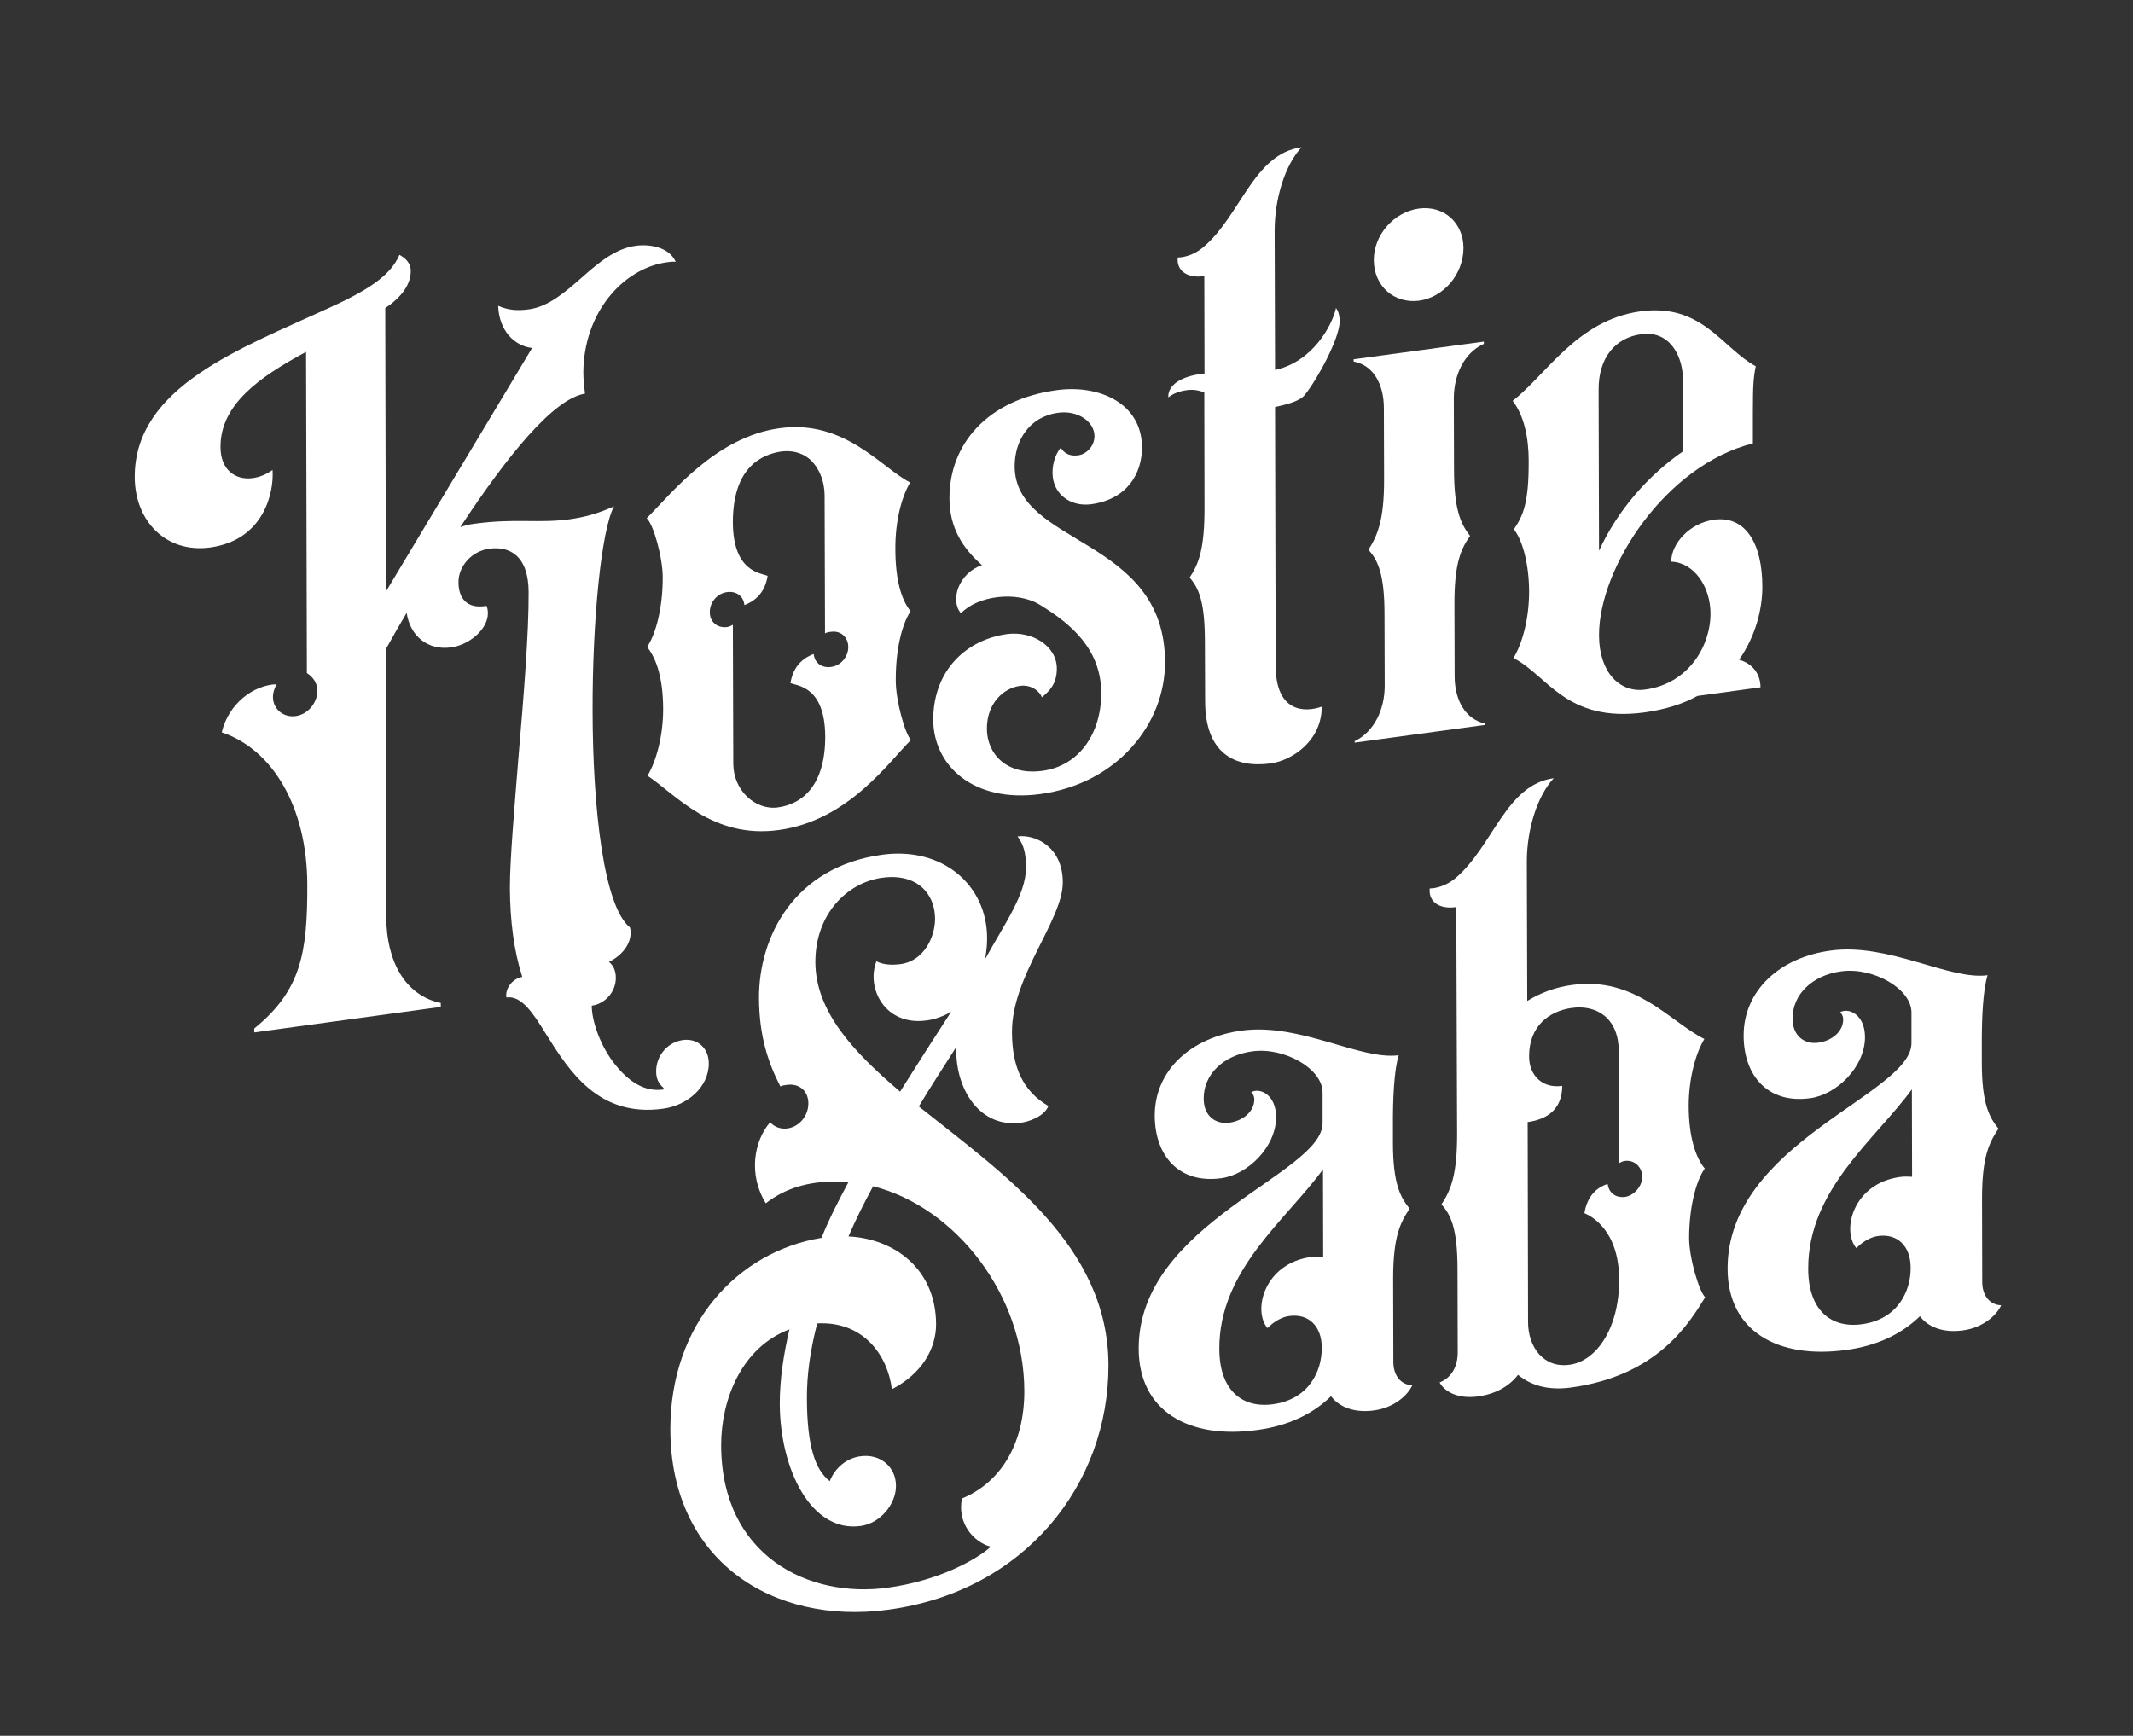 <?xml version="1.0" encoding="UTF-8" standalone="yes"?>
<svg version="1.1" id="Layer_1" xmlns="http://www.w3.org/2000/svg" xmlns:xlink="http://www.w3.org/1999/xlink" x="0px" y="0px" viewBox="0 0 1037 844" style="enable-background:new 0 0 1037 844;" xml:space="preserve">
  <rect x="0" y="0" width="1037" height="844" fill="#333333" stroke="none"/>
  <style type="text/css">
	.st0{enable-background:new    ;}
	.st1{fill:#FFFFFF;}
</style>
  <g class="st0">
    <path class="st1" d="M265.7,503.2c-6.6-10.7-12.1-19.2-19.5-18.2c-0.7-3.6,2.2-8.9,7.7-10c-4.1-12.9-5.9-27.2-6-43.2&#xA;&#x9;&#x9;c0-13.8,2.1-37.9,4.2-64c2.5-29,5-60,4.9-79.7c0-18.3-9.6-22.6-19.1-21.3c-8.8,1.2-15,8.7-15,16.2c0,7.5,3.7,13.3,13.6,11.6&#xA;&#x9;&#x9;c0.4,0.7,0.7,2.1,0.7,3.6c0,7.8-9.1,15.4-17.9,16.6c-11,1.5-19.8-5.1-21.6-16.8c-3.6,6.1-6.9,11.8-10.2,17.8l0.3,130.4&#xA;&#x9;&#x9;c0.1,21.2,9.2,37.9,26.5,41.5l0,1.9L123.6,502l0-1.9c22.7-18.4,25.9-36.7,25.8-69.9c-0.1-38-17-65.9-41.6-74.1&#xA;&#x9;&#x9;c3.3-13.9,15.3-23,26.7-23.4c-1.1,2-1.8,4-1.8,6.2c0,6,5.2,10.1,11,9.3c6.2-0.8,10.6-6.7,10.6-12.3c0-4.1-2.6-7.1-5.1-8.6&#xA;&#x9;&#x9;l-0.4-156.2c-22.3,12-41.7,25.4-41.6,46.3c0,11.2,7.4,16.1,15.4,15.1c3.3-0.4,6.6-1.6,9.9-4c0.8,11.1-4.3,34.1-30.3,37.7&#xA;&#x9;&#x9;c-21.2,2.9-36.6-12.5-36.7-34.2c-0.1-44,51.5-62.5,94.3-82.2c18.7-8.5,30-15.6,34.4-25.9c2.6,1.5,5.5,3.7,5.5,7.8&#xA;&#x9;&#x9;c0,6.3-4,12.5-12.4,18.1l0.3,137.9l71.1-118.5c-8.8-1-16.1-8.6-16.5-20.5c5.1,2.3,9.9,2.4,15,1.7c9.5-1.3,17.6-8.4,25.6-15.4&#xA;&#x9;&#x9;c8-7.1,16.4-14.2,26.3-15.5c7.7-1,16.5,1.1,19.4,7.8c-1.5-0.2-3.3,0.1-4.8,0.3c-20.9,3.2-39.9,24.4-40.1,53.5&#xA;&#x9;&#x9;c0,3.4,0.4,6.7,0.8,10.3c-15.4,2.5-38,30.5-60.6,64.9c1.8-0.6,4-1.3,6.6-1.6c20.5-2.8,30.8-0.1,46.5-2.2c6.6-0.9,13.5-2.6,21.6-6.3&#xA;&#x9;&#x9;c-6.2,11.7-10.5,55.5-10.4,99.5c0.1,47.3,5.4,95.1,18.2,105.3c1.5,6.5-2.9,13.1-10.2,16.7c2.2,1.9,3.3,4.4,3.3,7.8&#xA;&#x9;&#x9;c0,6.7-5.1,12.6-11.7,13.5c0,7.8,4.4,19.9,11.1,28.3c6.6,8.4,14.3,13.7,23.5,12.5c0.7-0.1,0.4-0.8,0-1.1c-2.2-1.9-3.3-4.4-3.3-7.8&#xA;&#x9;&#x9;c0-7.5,5.5-14.2,13.1-15.2c7-0.9,12.5,3.9,12.5,11.4c0,11.6-10.6,20.5-22.3,22C291,543.4,276.7,520.7,265.7,503.2z"/>
    <path class="st1" d="M322.4,344.9c0-15.3-3.4-24.9-7.8-30.3c4.4-6.6,7.6-19.3,7.6-33.8c0-9.7-4.5-25.9-7.8-28.8&#xA;&#x9;&#x9;c12.1-12.1,33.6-39.6,64.7-43.8c31.8-4.3,49.5,19.4,63.4,26.4c-4.4,7.3-7.3,19.6-7.2,32.3c0,15.3,3,24.9,7.4,30.3&#xA;&#x9;&#x9;c-4.4,6.6-7.3,19.3-7.2,33.8c0,9.7,4.5,25.9,7.4,28.8c-10.6,10.4-30.3,39.2-64.3,43.8c-32.2,4.4-50.2-17.4-63.8-26.4&#xA;&#x9;&#x9;C319.2,369.9,322.4,357.5,322.4,344.9z M353.4,304.9c1.1-0.1,2.2-0.7,2.9-1.1l0.2,67.5c0,13,10.7,22.8,21.7,21.3&#xA;&#x9;&#x9;c12.4-1.7,23-11.3,23-34.4c-0.1-24.2-13.2-24.7-16.9-26c1.1-7.2,5.1-11.9,11.3-14.2c0.4,4.4,4,6.9,8.4,6.3c4.8-0.6,8.4-4.9,8.4-9.7&#xA;&#x9;&#x9;c0-4.8-3.7-8.1-8.4-7.4c-1.1,0.1-2.2,0.3-2.9,0.8l-0.2-67.1c0-6.7-2.6-13.8-7.7-18c-3.7-2.9-8.4-4.1-13.9-3.3&#xA;&#x9;&#x9;c-12.4,2.1-23,11-23,34.4c0.1,24.2,13.6,24.6,16.9,26c-1.1,7.2-5.1,11.9-11.3,14.2c-0.4-4.4-4-6.9-8.4-6.3&#xA;&#x9;&#x9;c-4.8,0.6-8.4,4.9-8.4,9.7C345,302.3,348.7,305.5,353.4,304.9z"/>
  </g>
  <g class="st0">
    <path class="st1" d="M489.6,308.3c12.1-1.6,24.2,5.7,24.2,16.8c0,7.5-3.6,10.9-7.3,14c-0.7-2.5-4.8-6.4-10.6-5.6&#xA;&#x9;&#x9;c-8.1,1.1-16.1,8.5-16.1,20.8c0,12.3,9.6,22.9,27.1,20.5c17.6-2.4,28.5-18,28.5-37.8c-0.1-21.2-14.4-33.5-29.8-42.9&#xA;&#x9;&#x9;c-11.4-7-30.4-4.4-38.4,4.1c-5.5-6.3-1.1-19.6,10.2-23.4c-9.2-8.1-15.8-18-15.8-32.5c-0.1-26.1,18.2-48,52.2-52.6&#xA;&#x9;&#x9;c20.5-2.8,41.4,6.3,41.4,27.9c0,12.3-6.9,25.2-24.8,27.6c-9.9,1.3-18.7-4.9-18.7-15.4c0-5.6,2.2-10,4-12.1c1.5,2.4,4,4.3,8.4,3.7&#xA;&#x9;&#x9;c4-0.5,8-4.4,8-9.3c0-7.1-8.1-12.7-17.6-11.4c-14.3,1.9-21.2,13.7-21.2,26c0.1,38.8,73,34.1,73.1,95.2&#xA;&#x9;&#x9;c0.1,30.2-23.3,59.1-60.6,64.2c-32.6,4.4-52-13.8-52.1-36.2C453.8,325.5,470.2,311,489.6,308.3z"/>
  </g>
  <g class="st0">
    <path class="st1" d="M583.4,181.9l2.2-0.3l-0.1-47.3l-0.4,0c-8.4,1.1-13.2-3.1-12.5-9.1c2.6,0,7.7-1,12.4-5&#xA;&#x9;&#x9;c18.3-15.5,24.4-45.4,47.8-48.6c-8,8.5-13.1,24.9-13.1,40.5l0.2,67.8c18.3-4,27.8-21.7,29.6-30.1c1.1,1.3,1.8,3.5,1.8,6.5&#xA;&#x9;&#x9;c0,8.2-10.9,28.3-17.1,35.9c-2.6,3-8.8,4.5-14.3,5.7l0.3,126c0.1,22.4,14,22.7,22.4,19.7c0,16.8-14.6,26.2-24.8,27.6&#xA;&#x9;&#x9;c-17.6,2.4-31.9-5-31.9-30.3l-0.1-28.3c0-20.5-3-26.4-7.4-31.8c4.4-6.6,7.3-14,7.2-34.5l-0.1-55.5c-2.9-1.1-5.5-1.5-8.4-1.1&#xA;&#x9;&#x9;c-3.7,0.5-6.6,1.6-9.1,3.5C567.7,187,574.7,183.1,583.4,181.9z"/>
    <path class="st1" d="M658.6,361.1l0-0.7c9.5-4.6,14.6-15.4,14.6-27l-0.1-34.7c0-20.1-3.4-26.4-7.8-31.4c4.4-6.9,7.7-14.5,7.6-34.6&#xA;&#x9;&#x9;l-0.1-34.3c0-11.6-5.2-20.9-14.7-22.6l0-1.1l63.3-8.6l0,1.1c-9.5,4.3-14.6,15-14.6,26.6l0.1,34.3c0,20.1,3.4,26.8,7.8,32.5&#xA;&#x9;&#x9;c-4.4,6.2-7.7,13.3-7.6,33.5l0.1,34.7c0,11.6,5.2,20.9,14.7,23l0,0.7L658.6,361.1z M667.9,126.4c0-12.3,9.8-23.3,21.9-25&#xA;&#x9;&#x9;c12.1-1.6,21.6,6.8,21.7,19.1c0,12.7-9.5,24-21.5,25.7C677.8,147.8,667.9,139.1,667.9,126.4z"/>
    <path class="st1" d="M855.9,334.2l-30.7,4.2c-6.9,3.9-15.7,6.6-25.6,8c-38.4,5.2-47.3-18.2-63.8-26.4c4.4-7.3,7.6-19.3,7.6-32.3&#xA;&#x9;&#x9;c0-12.7-3-24.9-7.4-30.3c4.4-6.6,7.3-12.5,7.2-33.4c0-11.2-2.3-22.1-7.8-29.1c16.4-12.7,31.4-39.3,62.1-43.5&#xA;&#x9;&#x9;c30-4.1,39.6,17.7,56.1,26.7c-1.1,5.4-1.4,8.8-1.4,22.6l0,14.9c-42.5,10.6-74.9,60.5-74.8,93.3c0,17.9,10,28.1,22.4,26.4&#xA;&#x9;&#x9;c21.6-2.9,31.8-21.8,31.8-36.8c0-13.4-8.1-25-19.1-25.4c0-8.6,8.7-18.7,20.8-20.4c15.4-2.1,23.5,11.7,23.5,32.6&#xA;&#x9;&#x9;c0,10.8-3.2,23.9-11.3,35.5C852.6,322.8,855.9,328.3,855.9,334.2z M777.2,189.5l0.2,78.3c9.1-19.9,24.1-36.8,40.9-48.4l-0.1-34.7&#xA;&#x9;&#x9;c0-11.9-6.7-24.1-20.2-22.2C785.5,164.1,777.1,173.8,777.2,189.5z"/>
  </g>
  <g class="st0">
    <path class="st1" d="M399.4,601.9c3.6-9.1,8.4-18.3,13.1-27.1c-5.1-0.4-10.6-0.4-15.7,0.3c-12.8,1.7-20.5,6.9-24.5,10&#xA;&#x9;&#x9;c-8.5-13.8-5.9-30.1,2.1-39.4c1.8,2,4.8,3.5,8.4,3c5.9-0.8,10.2-6.2,10.2-12.2s-4.4-9.8-10.3-9c-1.1,0.1-2.6,0.3-3.3,0.8&#xA;&#x9;&#x9;c-5.9-11.5-10.3-24.3-10.4-43c-0.1-29.4,16.7-63.8,59.9-69.7c29.3-4,50.9,14.7,51,40.4c0,3.7-0.3,7.1-1.1,10.6&#xA;&#x9;&#x9;c9.5-17.3,20.1-31.8,20-44.8c0-7.1-1.1-11-4.1-15.1c8.4-1.1,22,4.8,22,22.4c0,18.3-24.8,45.5-24.7,72.7c0,16.8,5.2,28.7,17.7,36&#xA;&#x9;&#x9;c-2.2,5.5-10.6,7.8-13.2,8.1c-19.8,2.7-31.5-15.5-31.6-34.9l0-1.9c-6.2,9.8-12.4,19.2-18.2,28.9c41.1,32.8,92.1,67.6,92.2,125.8&#xA;&#x9;&#x9;c0.1,57.8-40.4,109.9-107,118.9c-56.4,7.7-105.9-24-106-87.7C325.9,643.6,358.7,608.6,399.4,601.9z M431.6,772&#xA;&#x9;&#x9;c24.9-3.4,43.2-13.7,50.1-19.9c-8.4-2.2-16.5-11.6-14-23.5c17.9-7.3,30.3-25.4,30.3-52.2c-0.1-47-33.5-89.4-73.5-99.6&#xA;&#x9;&#x9;c-4.4,8.1-8.4,16.1-12,24.4c22.3,1.1,42.5,15.8,42.6,42.7c0,11.9-6.9,24.1-21.5,31.6c-1.9-15.8-13.3-33.2-36.3-32&#xA;&#x9;&#x9;c-3.3,12.7-5.1,24.9-5,36.8c0.1,23.1,4.1,34.5,11.1,39.9c2.5-6.3,8-11.2,15-12.1c9.5-1.3,17.2,5.1,17.2,14.4&#xA;&#x9;&#x9;c0,8.9-7.6,18.2-17.2,19.5c-24.2,3.3-39.2-27.8-39.3-59.5c0-11.6,1.8-23.7,4.7-36.1c-23.4,8.8-33.2,34.3-33.2,56.3&#xA;&#x9;&#x9;C350.7,756.6,393.2,777.3,431.6,772z M437.6,530.8c8.4-13.4,16.8-26.5,24.8-38.8c-3.3,1.9-7.7,3.7-12.1,4.2&#xA;&#x9;&#x9;c-20.1,2.7-29.3-15.8-24.2-28.8c3.3,1.8,7.7,1.9,11.7,1.4c11.3-1.5,16.8-13.1,16.8-22c0-12.3-8.8-22.3-25.7-20s-32.5,17.5-32.5,41&#xA;&#x9;&#x9;C396.5,491.6,414.5,511.2,437.6,530.8z"/>
  </g>
  <g class="st0">
    <path class="st1" d="M553.6,655.9c-0.2-61.5,89.5-84.9,89.4-109.8l0-14.9c0-11.6-18.7-22.1-34.1-20c-14.3,1.9-23.8,11.4-23.7,23&#xA;&#x9;&#x9;c0,8.9,6.3,12.6,12.5,11.7c6.6-0.9,12.1-5.4,12.1-11.3c0-1.9-1.1-3.2-1.5-3.5c4-2.4,12.1,1,12.1,12.1c0,14.5-13.8,28-26.7,29.7&#xA;&#x9;&#x9;c-20.5,2.8-32.2-10.9-32.3-30.3c-0.1-22,17.5-38.2,42.4-41.5c28.2-3.8,57.5,14.5,76.2,12c-2.2,7-2.9,20.9-2.8,34.7l0,7.8&#xA;&#x9;&#x9;c0,20.1,3.7,26.7,8.1,32.1c-4.4,6.6-8,13.4-8,33.9l0.1,40.6c0,6.3,3.3,11.1,9.2,11.4c-2.2,4.8-8.8,10.9-18.6,12.2&#xA;&#x9;&#x9;c-8.8,1.2-16.5-1.1-20.9-6.9c-8.8,8.6-20.8,14.4-35.8,16.4C577.9,700,553.7,686.1,553.6,655.9z M592.8,655.8&#xA;&#x9;&#x9;c0,19.8,10.7,29.1,26.1,27c17.6-2.4,23.8-16.3,23.7-27.5c0-10.4-6.3-16.7-15.8-15.4c-3.3,0.4-7.3,2.5-10.6,5.9&#xA;&#x9;&#x9;c-7.3-8.7-1.5-31.5,21.2-34.6c2.2-0.3,4-0.2,5.9-0.1l-0.1-42.5C625.3,593.2,592.7,617.4,592.8,655.8z"/>
    <path class="st1" d="M707.6,427c18.3-15.5,24.4-45.4,47.8-48.6c-8,8.5-13.1,24.9-13.1,40.5l0.2,67.8c6.2-3.8,13.5-6.7,22-7.8&#xA;&#x9;&#x9;c30.7-4.2,47.6,18.1,64.1,26.3c-4.4,7.3-7.6,19.7-7.6,32.4c0,15.3,3.4,25.3,7.8,30.6c-4.4,6.2-7.6,19.3-7.6,33.8&#xA;&#x9;&#x9;c0,9.7,4.8,25.8,7.8,28.8c-8,13-23.3,38.2-65.4,43.9c-10.6,1.4-19-0.8-25.6-6.2c-4.4,5.8-11.3,9.4-19.4,10.5&#xA;&#x9;&#x9;c-10.2,1.4-16.5-2.6-18.7-6.8c5.9-2.3,8.8-7.9,8.8-14.6l-0.1-40.2c0-20.5-3.4-26.8-7.8-31.8c4.4-6.6,7.7-14.1,7.6-34.6L708,441.1&#xA;&#x9;&#x9;l-0.4,0c-8.4,1.1-13.2-3.1-12.5-9.1C697.7,432,702.8,431,707.6,427z M742.9,642.9c0,11.9,7.4,22.5,20.2,20.7&#xA;&#x9;&#x9;c12.8-1.7,24.1-17.4,24.1-41.3c-0.1-24.2-13.6-31-16.9-32.4c1.1-7.2,5.1-12.3,11.3-14.2c0.7,5.1,4.8,6.8,8.4,6.3&#xA;&#x9;&#x9;c4.4-0.6,8.4-5.2,8.4-9.7c0-4.8-3.7-8.4-8.4-7.8c-1.1,0.1-2.2,0.7-2.9,1.1l-0.1-54.4c0-15.7-10.3-22.8-22.8-21.1&#xA;&#x9;&#x9;c-11,1.5-20.9,8.8-20.8,23.7c0,8.9,6.3,15.6,16.1,14.2c0,10.1-5.8,16.1-16.8,17.6L742.9,642.9z"/>
    <path class="st1" d="M839.9,617c-0.2-61.5,89.5-84.9,89.4-109.8l0-14.9c0-11.6-18.7-22.1-34.1-20c-14.3,1.9-23.8,11.4-23.7,23&#xA;&#x9;&#x9;c0,8.9,6.3,12.6,12.5,11.7c6.6-0.9,12.1-5.4,12.1-11.3c0-1.9-1.1-3.2-1.5-3.5c4-2.4,12.1,1,12.1,12.1c0,14.5-13.8,28-26.7,29.7&#xA;&#x9;&#x9;c-20.5,2.8-32.2-10.9-32.3-30.3c-0.1-22,17.5-38.2,42.4-41.5c28.2-3.8,57.5,14.5,76.2,12c-2.2,7-2.9,20.9-2.8,34.7l0,7.8&#xA;&#x9;&#x9;c0,20.1,3.7,26.7,8.1,32.1c-4.4,6.6-8,13.4-8,33.9l0.1,40.6c0,6.3,3.3,11.1,9.2,11.4c-2.2,4.8-8.8,10.9-18.6,12.2&#xA;&#x9;&#x9;c-8.8,1.2-16.5-1.1-20.9-6.9c-8.8,8.6-20.8,14.4-35.8,16.4C864.2,661,840,647.2,839.9,617z M879.1,616.9c0,19.8,10.7,29.1,26.1,27&#xA;&#x9;&#x9;c17.6-2.4,23.8-16.3,23.7-27.5c0-10.4-6.3-16.7-15.8-15.4c-3.3,0.4-7.3,2.5-10.6,5.9c-7.3-8.7-1.5-31.5,21.2-34.6&#xA;&#x9;&#x9;c2.2-0.3,4-0.2,5.9-0.1l-0.1-42.5C911.5,554.3,879,578.5,879.1,616.9z"/>
  </g>
</svg>